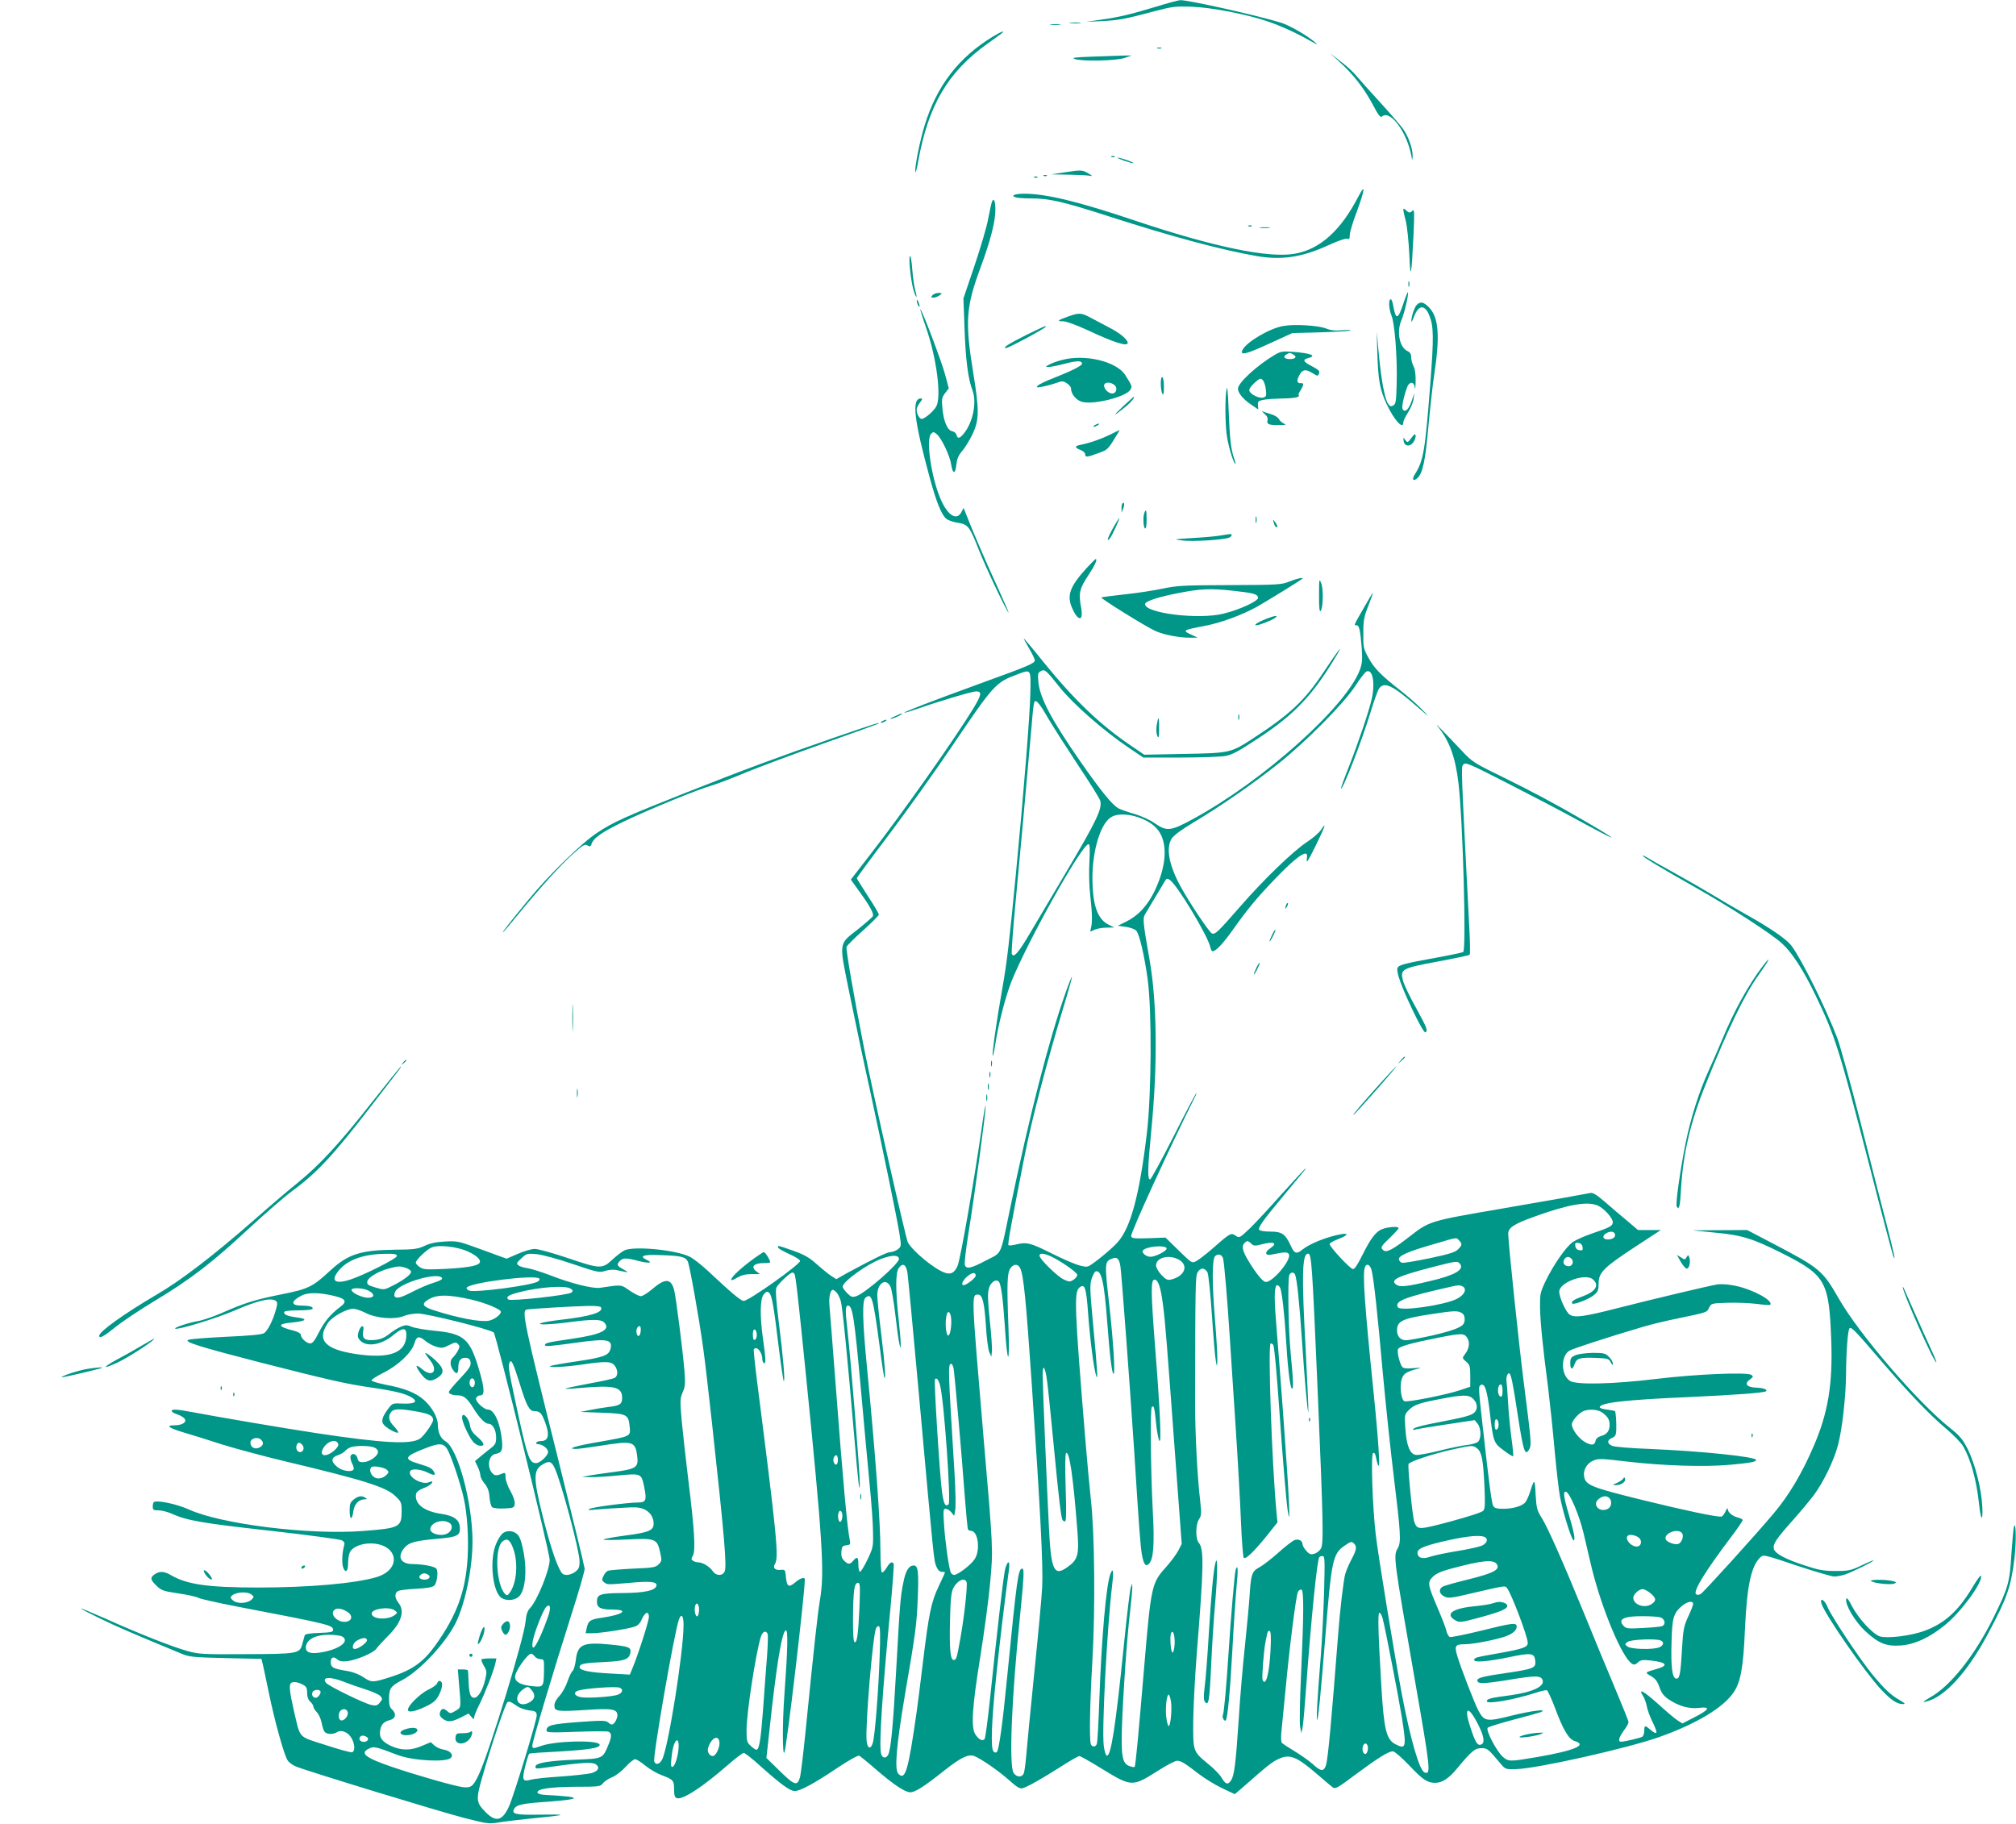 <?xml version="1.0" standalone="no"?>
<!DOCTYPE svg PUBLIC "-//W3C//DTD SVG 20010904//EN"
 "http://www.w3.org/TR/2001/REC-SVG-20010904/DTD/svg10.dtd">
<svg version="1.0" xmlns="http://www.w3.org/2000/svg"
 width="1280pt" height="1158pt" viewBox="0 0 1280 1158"
 preserveAspectRatio="xMidYMid meet">
<g transform="translate(0,1158) scale(0.1,-0.1)"
fill="#009688" stroke="none">
<path d="M7345 11539 c-169 -51 -239 -68 -355 -84 l-95 -14 100 5 c106 5 150
13 340 64 111 29 129 31 235 27 125 -5 343 -47 476 -92 84 -28 187 -75 274
-125 51 -28 53 -29 25 -5 -48 41 -160 105 -212 121 -157 48 -593 145 -639 143
-11 0 -77 -18 -149 -40z"/>
<path d="M6798 11433 c18 -2 45 -2 60 0 15 2 0 4 -33 4 -33 0 -45 -2 -27 -4z"/>
<path d="M6673 11423 c15 -2 39 -2 55 0 15 2 2 4 -28 4 -30 0 -43 -2 -27 -4z"/>
<path d="M6306 11349 c-220 -134 -357 -312 -435 -564 -31 -100 -66 -276 -59
-297 2 -6 10 22 17 63 64 359 188 571 441 752 98 70 108 77 95 76 -6 0 -32
-14 -59 -30z"/>
<path d="M7348 11273 c6 -2 18 -2 25 0 6 3 1 5 -13 5 -14 0 -19 -2 -12 -5z"/>
<path d="M8507 11185 c85 -77 154 -166 209 -269 37 -71 49 -85 60 -75 53 44
162 -108 187 -261 4 -22 4 -21 6 6 2 47 -25 125 -61 176 -18 25 -85 102 -148
171 -63 68 -129 143 -147 164 -17 22 -62 64 -100 92 l-68 53 62 -57z"/>
<path d="M6925 11220 c-105 -4 -124 -7 -100 -15 48 -16 263 -11 315 7 l45 16
-65 -1 c-36 -1 -123 -4 -195 -7z"/>
<path d="M7058 10583 c7 -3 16 -2 19 1 4 3 -2 6 -13 5 -11 0 -14 -3 -6 -6z"/>
<path d="M7139 10559 c30 -10 56 -17 58 -15 5 5 -86 36 -101 35 -6 0 13 -9 43
-20z"/>
<path d="M6755 10485 l-80 -12 110 -2 c61 -1 121 -4 135 -7 20 -4 18 -1 -10
15 -39 23 -44 23 -155 6z"/>
<path d="M6628 10463 c7 -3 16 -2 19 1 4 3 -2 6 -13 5 -11 0 -14 -3 -6 -6z"/>
<path d="M6568 10453 c7 -3 16 -2 19 1 4 3 -2 6 -13 5 -11 0 -14 -3 -6 -6z"/>
<path d="M8625 10333 c-112 -217 -244 -336 -404 -364 -166 -30 -519 44 -1017
211 -356 120 -562 170 -700 170 -64 0 -92 -13 -51 -24 12 -3 56 -6 97 -6 112
0 200 -20 491 -114 407 -131 715 -213 939 -252 160 -27 288 -8 461 72 55 25
104 42 113 38 13 -5 16 0 16 24 0 17 20 85 46 152 50 136 55 181 9 93z"/>
<path d="M6296 10293 c-3 -10 -13 -56 -22 -103 -8 -47 -47 -179 -86 -295 l-71
-210 7 -190 c7 -199 22 -319 51 -395 27 -73 4 -195 -51 -267 -29 -38 -44 -42
-51 -14 -3 11 -15 21 -27 23 -29 4 -54 59 -62 141 -6 62 -5 71 16 100 l24 31
-22 83 c-20 79 -152 427 -159 420 -1 -2 15 -55 37 -118 67 -193 98 -435 65
-499 -16 -30 -74 -80 -93 -80 -14 0 -32 32 -32 58 0 11 9 31 21 46 16 20 17
26 6 26 -60 0 -45 -134 59 -514 40 -145 71 -222 101 -249 11 -10 44 -22 73
-26 67 -11 75 -21 136 -175 44 -112 179 -396 188 -396 2 0 -31 75 -73 168 -67
144 -164 370 -201 467 l-12 30 -14 -27 c-29 -56 -86 -22 -130 79 -60 135 -97
384 -62 419 13 13 17 13 36 -3 30 -25 83 -137 91 -191 9 -63 27 -65 33 -3 4
37 13 59 35 85 17 19 46 65 64 102 47 95 48 152 8 399 -53 326 -46 416 48 670
61 165 93 288 93 363 0 59 -12 82 -24 45z"/>
<path d="M8910 10248 c0 -7 7 -40 16 -73 8 -33 18 -127 22 -210 7 -175 14
-142 27 130 6 133 5 158 -6 148 -17 -17 -24 -16 -43 3 -12 11 -16 12 -16 2z"/>
<path d="M7928 10143 c7 -3 16 -2 19 1 4 3 -2 6 -13 5 -11 0 -14 -3 -6 -6z"/>
<path d="M8003 10133 c15 -2 39 -2 55 0 15 2 2 4 -28 4 -30 0 -43 -2 -27 -4z"/>
<path d="M5777 9953 c-10 -16 9 -180 27 -228 17 -47 21 -37 6 17 -6 20 -14 79
-18 130 -4 51 -10 88 -15 81z"/>
<path d="M8942 9775 c0 -16 2 -22 5 -12 2 9 2 23 0 30 -3 6 -5 -1 -5 -18z"/>
<path d="M8910 9652 c-34 -104 -48 -106 -65 -9 -3 20 -10 37 -15 37 -15 0 -12
-63 5 -104 20 -48 37 -260 33 -425 -3 -116 -5 -135 -21 -145 -15 -9 -21 -7
-32 8 -22 29 -44 145 -60 311 l-14 150 4 -140 c6 -174 16 -230 61 -325 47 -99
104 -161 104 -112 0 10 14 39 31 65 16 25 32 63 34 84 l5 38 -15 -45 c-18 -55
-40 -79 -56 -63 -9 9 -7 29 5 80 10 37 22 73 28 80 19 23 37 14 41 -19 2 -18
4 -1 5 37 1 45 -3 80 -13 99 -8 15 -15 41 -15 57 0 21 -7 32 -24 40 -50 23
-70 123 -38 196 20 47 48 170 41 177 -2 2 -15 -30 -29 -72z"/>
<path d="M5920 9705 c-10 -12 -9 -15 7 -15 10 0 28 7 39 15 18 14 18 14 -7 15
-15 0 -32 -7 -39 -15z"/>
<path d="M5821 9670 c0 -8 4 -22 9 -30 12 -18 12 -2 0 25 -6 13 -9 15 -9 5z"/>
<path d="M8996 9645 c-16 -16 -36 -78 -35 -105 0 -8 7 3 15 25 29 80 70 85 99
12 28 -68 29 -138 6 -438 -33 -425 -43 -484 -98 -571 -21 -33 -10 -48 17 -23
33 30 50 108 70 335 11 118 27 262 36 320 37 243 29 362 -30 425 -36 38 -56
43 -80 20z"/>
<path d="M6781 9570 c-67 -24 -73 -30 -31 -30 20 0 85 -24 159 -58 166 -78
251 -104 251 -79 0 21 -49 62 -115 96 -33 17 -85 45 -115 61 -65 35 -77 36
-149 10z"/>
<path d="M8147 9510 c-86 -15 -230 -100 -257 -150 -21 -40 18 -31 166 37 l149
68 182 5 c100 3 184 8 188 12 4 3 -20 4 -54 1 -43 -4 -71 -1 -101 11 -50 20
-204 29 -273 16z"/>
<path d="M6512 9451 c-106 -53 -150 -81 -125 -81 17 0 253 127 253 136 0 7 -5
5 -128 -55z"/>
<path d="M8094 9327 c-112 -66 -234 -178 -234 -215 0 -27 33 -67 85 -102 l44
-30 -2 27 c-2 24 2 28 38 35 22 4 76 7 120 8 44 0 87 5 95 10 8 5 11 10 6 10
-4 0 -2 10 6 23 28 43 29 57 5 54 -25 -2 -26 22 -1 61 18 27 37 28 79 2 30
-19 33 -19 39 -3 7 18 2 23 -56 54 -44 23 -48 36 -13 45 59 15 19 31 -95 40
-67 5 -79 3 -116 -19z m117 2 c26 -13 15 -29 -21 -29 -35 0 -47 15 -23 29 23
13 21 13 44 0z m-174 -222 c5 -39 3 -46 -15 -51 -25 -8 -80 18 -89 41 -4 11 6
28 31 51 34 30 40 33 53 19 8 -8 18 -35 20 -60z"/>
<path d="M6742 9294 c-29 -7 -65 -20 -80 -29 -26 -14 -26 -14 -4 -15 13 0 60
9 104 21 79 20 108 20 108 -1 0 -12 -68 -46 -180 -90 -47 -18 -92 -40 -100
-48 -13 -13 -10 -14 25 -8 22 4 61 14 87 23 43 15 48 15 72 -1 14 -9 26 -23
26 -32 0 -35 31 -73 68 -85 73 -22 286 32 310 78 11 20 10 22 -33 91 -55 87
-257 136 -403 96z m332 -157 c22 -16 17 -50 -7 -55 -23 -5 -57 25 -57 50 0 22
37 25 64 5z"/>
<path d="M7370 9143 c0 -26 5 -55 10 -63 7 -11 10 1 10 42 0 31 -4 60 -10 63
-6 4 -10 -12 -10 -42z"/>
<path d="M7788 9111 c-11 -49 -10 -238 3 -307 12 -70 38 -155 51 -169 5 -5 3
8 -5 30 -22 62 -29 126 -36 310 -4 112 -9 158 -13 136z"/>
<path d="M7130 8999 c-69 -65 -65 -67 12 -5 37 29 68 67 55 66 -1 0 -31 -28
-67 -61z"/>
<path d="M8028 8953 c17 -14 23 -28 20 -41 -7 -26 8 -32 75 -31 40 0 47 2 30
9 -12 5 -27 18 -33 29 -5 11 -29 26 -53 32 -23 7 -47 15 -52 18 -6 3 0 -4 13
-16z"/>
<path d="M6950 8880 c-8 -5 -10 -10 -5 -10 6 0 17 5 25 10 8 5 11 10 5 10 -5
0 -17 -5 -25 -10z"/>
<path d="M7045 8819 c-57 -28 -127 -52 -187 -64 -36 -7 -35 -18 2 -32 17 -6
30 -18 30 -27 0 -21 12 -20 84 7 61 22 59 20 126 130 6 9 9 17 8 16 -2 0 -30
-14 -63 -30z"/>
<path d="M8961 8799 c-23 -31 -25 -31 -38 -13 -14 18 -14 18 -11 -6 4 -35 42
-39 63 -6 9 14 15 32 13 41 -2 13 -9 9 -27 -16z"/>
<path d="M7127 8384 c-4 -4 -7 -19 -6 -33 l0 -26 10 24 c10 26 8 47 -4 35z"/>
<path d="M7266 8324 c-10 -25 -7 -92 4 -99 6 -4 10 17 10 54 0 62 -3 73 -14
45z"/>
<path d="M7972 8280 c0 -19 2 -27 5 -17 2 9 2 25 0 35 -3 9 -5 1 -5 -18z"/>
<path d="M7065 8224 c-34 -62 -42 -91 -17 -61 13 16 64 127 58 127 -2 0 -21
-30 -41 -66z"/>
<path d="M8087 8262 c3 -12 9 -25 14 -28 14 -8 11 10 -6 32 -13 18 -14 18 -8
-4z"/>
<path d="M7750 8180 c-25 -5 -103 -12 -175 -16 -128 -8 -129 -8 -65 -16 63 -8
257 4 293 18 20 7 23 25 5 23 -7 -1 -33 -5 -58 -9z"/>
<path d="M6899 7973 c-108 -119 -128 -175 -90 -258 23 -52 48 -74 57 -51 3 9
3 33 -1 54 -18 95 -12 122 43 206 45 68 62 106 48 106 -2 0 -28 -26 -57 -57z"/>
<path d="M8185 7887 c-47 -19 -70 -21 -375 -22 -294 -1 -335 -3 -426 -22 -56
-12 -165 -29 -244 -37 -78 -9 -145 -17 -147 -20 -6 -6 282 -185 342 -212 55
-25 155 -44 225 -43 l45 0 -45 21 c-54 24 -48 28 84 53 101 18 240 69 336 122
63 36 279 168 288 178 12 12 -37 1 -83 -18z m-355 -58 c127 -14 154 -21 158
-43 4 -21 -111 -75 -218 -102 -158 -40 -500 2 -500 60 0 18 82 45 205 69 146
29 208 32 355 16z"/>
<path d="M8375 7801 c-1 -75 3 -107 9 -101 17 17 20 141 4 178 -12 31 -13 25
-13 -77z"/>
<path d="M8660 7722 c-68 -119 -65 -112 -47 -112 17 0 24 -30 33 -147 5 -74 3
-96 -13 -139 -90 -234 -610 -699 -1052 -941 -149 -81 -171 -84 -250 -30 -29
21 -85 46 -125 58 -39 11 -85 27 -102 35 -40 20 -114 111 -248 304 -180 259
-254 400 -263 499 -5 53 -3 60 16 70 24 13 31 8 118 -101 87 -109 281 -279
443 -388 l89 -60 234 0 c129 0 259 5 288 10 43 8 87 32 209 113 234 154 348
276 500 532 42 72 4 23 -79 -102 -128 -194 -220 -279 -468 -440 -129 -83 -139
-85 -428 -90 l-250 -5 -85 58 c-194 131 -361 291 -556 532 -68 85 -124 151
-124 148 0 -3 16 -32 35 -65 19 -32 35 -66 35 -74 0 -19 -38 -35 -355 -150
-299 -109 -478 -178 -473 -182 2 -2 42 10 88 26 127 45 342 109 367 109 39 0
36 -20 -17 -108 -116 -191 -455 -671 -654 -927 l-124 -160 54 -75 c70 -97 95
-143 85 -159 -5 -7 -46 -43 -92 -80 -127 -100 -123 -75 -55 -411 32 -157 89
-429 128 -605 86 -395 172 -814 189 -919 12 -78 12 -80 -10 -98 -13 -10 -34
-18 -47 -18 -22 0 -107 -42 -277 -134 l-67 -38 -30 19 c-16 10 -57 43 -92 74
-51 46 -80 62 -153 88 -103 36 -95 34 -95 20 0 -5 32 -24 70 -41 39 -17 70
-37 70 -44 0 -23 -326 -254 -358 -254 -18 0 -73 46 -229 192 -40 37 -91 77
-113 88 -84 43 -346 69 -413 42 -15 -7 -50 -33 -78 -59 -66 -62 -78 -61 -290
11 -92 31 -183 56 -204 56 -20 0 -68 -14 -107 -31 l-71 -31 -56 20 c-31 12
-101 37 -156 57 -91 33 -107 36 -180 32 -56 -3 -95 -11 -130 -28 -44 -20 -67
-23 -190 -24 -218 -3 -295 -28 -410 -134 -111 -103 -138 -116 -316 -151 -162
-33 -227 -53 -376 -119 -51 -22 -118 -45 -150 -50 -54 -9 -148 -40 -141 -47
12 -11 260 64 380 116 143 62 227 82 258 61 12 -8 13 -17 2 -56 -18 -67 -52
-135 -76 -150 -15 -9 -88 -16 -243 -23 -122 -6 -229 -14 -239 -20 -24 -13 75
-44 451 -141 435 -111 550 -138 711 -161 153 -22 220 -39 261 -65 39 -26 15
-40 -61 -37 -62 3 -65 2 -89 -30 -42 -55 -50 -85 -27 -108 24 -24 80 -53 88
-46 3 4 -9 21 -26 39 -34 35 -40 62 -19 91 16 22 56 23 166 3 78 -14 100 -26
101 -53 0 -19 -58 -102 -84 -119 -58 -38 -232 -29 -661 36 -193 29 -628 103
-791 134 -91 17 -124 19 -124 6 0 -5 15 -15 34 -21 19 -6 40 -18 47 -27 19
-22 -13 -43 -64 -43 -58 0 -36 -17 61 -46 48 -14 155 -47 237 -74 83 -26 258
-73 390 -105 517 -123 655 -166 716 -225 36 -34 39 -41 39 -94 0 -103 -12
-109 -246 -127 -342 -26 -899 43 -1106 137 -75 34 -198 60 -220 47 -5 -2 -8
-15 -8 -29 0 -21 4 -24 38 -24 20 0 57 -10 82 -21 97 -44 192 -60 622 -108
240 -27 446 -55 458 -61 16 -9 20 -17 15 -33 -13 -45 -16 -113 -6 -140 15 -39
31 -25 31 28 0 24 5 55 11 68 15 33 70 57 130 57 176 0 206 -164 39 -214 -134
-40 -430 -66 -747 -66 -323 0 -457 19 -560 80 -41 24 -71 25 -101 4 -30 -21
-28 -34 12 -73 31 -30 44 -34 137 -48 57 -8 116 -21 130 -29 14 -7 122 -31
240 -54 596 -114 614 -119 614 -150 0 -12 -18 -16 -88 -18 -58 -2 -89 -7 -92
-15 -2 -7 -9 -31 -15 -53 -16 -64 -26 -66 -362 -67 -275 -2 -298 0 -372 21
-96 27 -306 110 -515 204 -85 37 -155 67 -157 65 -2 -2 54 -31 124 -65 110
-53 195 -90 507 -219 56 -24 74 -26 288 -31 l227 -5 9 -36 c4 -20 23 -105 40
-189 36 -174 95 -386 117 -419 8 -13 31 -30 52 -39 70 -29 907 -285 1066 -326
152 -39 162 -40 225 -29 36 6 138 18 226 27 88 8 162 17 164 20 3 3 -59 3
-136 2 -151 -3 -179 4 -157 39 15 24 51 32 211 43 226 17 222 31 -11 43 -28 1
-51 7 -53 14 -8 24 79 37 240 38 150 0 159 1 175 22 9 12 35 29 57 38 22 8 61
38 86 65 25 28 53 50 61 50 9 0 38 -18 64 -40 27 -22 74 -50 104 -61 75 -28
80 -34 80 -91 0 -36 4 -50 16 -55 36 -14 162 68 327 212 47 41 92 75 99 75 7
0 54 -36 103 -81 132 -118 192 -162 221 -161 34 0 121 46 271 147 76 51 132
81 139 77 7 -4 53 -41 101 -83 117 -101 189 -149 223 -149 30 0 89 37 214 137
107 84 154 107 192 93 43 -17 155 -94 223 -155 49 -44 67 -54 84 -49 32 9 117
57 240 135 59 38 113 69 120 69 6 0 64 -32 127 -71 211 -129 204 -128 384 -15
49 31 98 56 110 56 24 0 49 -15 138 -84 35 -27 100 -67 145 -89 l83 -39 56 48
c151 133 182 158 223 176 73 33 114 16 261 -112 36 -31 73 -62 82 -69 16 -12
33 -2 145 82 140 104 208 147 237 147 10 0 54 -38 100 -86 89 -94 118 -114
168 -114 45 0 86 27 139 91 92 111 114 129 154 129 39 0 42 -2 124 -100 29
-34 31 -35 98 -33 135 4 705 132 906 203 237 84 411 188 476 287 43 65 60 158
70 398 13 280 40 404 99 458 19 17 26 15 228 -53 115 -38 223 -70 240 -70 17
0 50 6 72 14 49 18 163 74 177 87 6 6 -26 -7 -70 -28 -74 -35 -86 -38 -170
-38 -74 0 -108 6 -190 33 -128 41 -199 79 -203 110 -5 30 16 61 120 178 49 55
108 126 133 159 61 81 130 223 155 320 27 103 50 309 51 455 1 137 11 276 22
286 11 11 37 -16 193 -198 181 -211 316 -352 421 -440 45 -38 94 -88 108 -112
48 -83 84 -212 101 -370 11 -103 25 -111 20 -11 -6 116 -46 270 -93 365 -32
62 -50 84 -113 134 -204 162 -577 596 -706 822 -101 177 -122 194 -415 347
l-166 87 -174 -1 -174 -1 139 -14 c176 -16 245 -38 436 -134 272 -138 293
-176 307 -550 10 -279 -20 -460 -111 -671 -73 -171 -157 -313 -255 -429 -117
-139 -445 -501 -463 -511 -13 -7 -24 -7 -30 -1 -19 19 61 148 218 356 46 60
81 112 79 116 -3 4 -17 11 -32 15 -34 8 -63 33 -63 54 -1 9 -7 1 -15 -17 -8
-17 -20 -32 -27 -32 -43 0 -232 40 -501 106 -324 80 -359 94 -369 148 -8 40
17 85 58 102 33 14 52 13 213 -6 229 -27 492 -35 651 -21 132 12 170 19 170
31 0 20 -343 56 -675 70 -115 4 -222 13 -237 19 -35 13 -36 38 -3 51 20 8 25
17 27 47 2 49 -3 117 -8 123 -3 2 -26 7 -52 10 -26 3 -46 10 -45 15 4 29 162
47 578 65 283 13 460 26 477 36 15 10 -17 22 -59 23 -64 2 -82 25 -40 54 19
14 20 18 7 27 -25 19 -351 5 -600 -25 -280 -34 -511 -39 -552 -13 -57 37 -60
155 -5 191 20 13 237 84 471 153 43 13 144 38 225 54 185 39 178 36 193 68 13
26 15 27 118 30 58 2 141 -2 184 -7 44 -6 82 -9 85 -6 24 25 -109 98 -221 121
-42 9 -89 12 -112 9 -56 -9 -412 -94 -628 -149 -219 -56 -278 -65 -312 -43
-24 16 -66 109 -66 146 0 58 162 118 212 79 45 -37 21 -78 -63 -109 -58 -21
-77 -34 -66 -46 10 -9 107 28 137 54 26 21 30 32 30 74 0 69 32 101 230 231
l165 108 -72 0 -73 0 -67 57 c-38 31 -101 85 -141 120 -55 47 -78 62 -95 58
-40 -8 -236 -43 -567 -100 -459 -79 -452 -77 -585 -180 -103 -80 -142 -100
-161 -84 -21 17 -19 23 41 80 30 29 55 56 55 61 0 11 -48 10 -92 -2 -48 -14
-80 -53 -137 -167 -31 -63 -51 -93 -61 -91 -21 4 -152 146 -148 160 2 6 27 20
56 31 58 22 69 39 20 31 -92 -16 -204 -61 -251 -100 -35 -29 -50 -23 -72 27
-34 74 -56 89 -129 89 -36 0 -68 5 -71 11 -9 14 22 58 157 220 148 178 141
169 136 169 -3 0 -68 -71 -146 -157 -77 -87 -170 -187 -206 -222 -66 -63 -67
-63 -92 -46 -29 19 -32 17 -154 -90 -36 -31 -78 -63 -94 -72 -28 -15 -28 -15
-112 67 l-84 82 -107 -4 c-93 -3 -108 -1 -111 13 -4 22 248 571 405 884 9 17
12 26 7 22 -5 -5 -70 -128 -144 -275 -74 -146 -141 -268 -147 -270 -18 -5 -17
64 7 313 41 414 36 813 -11 1080 -43 245 -45 264 -27 293 30 51 118 197 127
212 7 12 13 13 27 4 44 -26 240 -350 258 -426 3 -16 10 -28 15 -28 21 0 67 49
132 141 91 128 151 201 269 323 99 103 163 156 188 156 11 0 13 -9 9 -37 -4
-29 9 -9 54 82 60 122 76 166 38 108 -11 -18 -51 -53 -89 -78 -91 -60 -276
-239 -425 -410 -144 -165 -159 -179 -180 -172 -17 7 -143 195 -199 298 -74
135 -94 244 -57 304 12 20 62 57 142 105 166 99 373 242 533 369 181 144 416
382 490 494 31 48 64 91 73 94 39 15 55 -75 32 -177 -16 -72 -86 -279 -144
-427 -30 -75 -53 -139 -51 -140 11 -11 134 307 186 479 22 72 46 141 55 154
32 50 86 24 245 -115 78 -68 81 -70 30 -17 -30 31 -91 85 -135 119 -126 99
-170 143 -206 210 -32 58 -34 67 -33 157 0 82 5 106 32 174 17 44 31 81 29 82
-1 1 -27 -41 -57 -94z m-2118 -537 c-2 -140 -44 -660 -92 -1155 -42 -437 -58
-568 -85 -720 -36 -202 -67 -419 -62 -433 2 -6 9 25 16 70 18 125 66 308 104
404 106 261 447 869 488 869 9 0 10 -29 6 -111 -4 -63 -2 -154 5 -212 13 -116
14 -172 5 -209 -7 -26 -7 -27 20 -12 16 7 51 14 78 14 l50 1 -35 17 c-73 36
-104 127 -104 302 1 174 52 340 118 381 65 42 223 3 290 -71 72 -80 67 -230
-13 -397 -46 -95 -106 -159 -183 -196 l-51 -25 50 -7 c28 -4 58 -14 67 -24 21
-23 52 -158 73 -311 27 -199 24 -726 -5 -973 -47 -395 -103 -603 -187 -696
-40 -44 -145 -130 -182 -150 -26 -13 -94 10 -243 84 -126 63 -151 69 -211 55
-28 -7 -53 -10 -56 -6 -6 6 17 133 103 570 46 231 135 572 244 934 33 108 58
198 56 199 -2 2 -20 -42 -40 -99 -107 -302 -229 -778 -352 -1368 -65 -313 -49
-279 -153 -333 -96 -51 -126 -57 -135 -29 -4 10 7 102 23 203 39 238 113 787
109 807 -2 9 -14 -58 -26 -149 -48 -331 -134 -825 -152 -866 -20 -46 -44 -58
-84 -43 -68 25 -203 138 -232 192 -13 25 -227 971 -278 1233 -68 346 -116 628
-111 643 4 9 51 57 106 105 54 49 99 94 99 100 0 6 -31 59 -70 118 -38 59 -70
110 -70 113 0 3 94 131 209 283 115 153 291 400 391 548 269 398 282 412 414
461 94 36 91 39 88 -111z m113 -166 c34 -57 121 -193 193 -302 73 -109 135
-209 138 -222 13 -51 -26 -131 -221 -460 -78 -132 -178 -300 -221 -373 -78
-133 -109 -168 -120 -138 -3 8 8 161 25 338 27 281 66 716 102 1123 5 66 12
126 15 133 8 27 30 4 89 -99z m3488 -3093 c39 -16 97 -79 97 -106 0 -24 -19
-34 -129 -71 -47 -16 -102 -40 -123 -54 -44 -29 -125 -146 -176 -252 -33 -70
-35 -81 -34 -167 2 -94 17 -246 52 -513 10 -84 29 -257 40 -385 12 -127 27
-264 35 -303 18 -97 74 -275 86 -275 13 0 3 52 -32 170 -31 104 -36 144 -16
138 24 -7 85 -150 112 -266 15 -64 38 -162 51 -217 65 -264 193 -570 256 -609
13 -8 22 -6 37 8 17 16 31 18 79 13 104 -11 120 -32 41 -54 -77 -22 -77 -22
-37 -45 29 -17 41 -33 54 -70 12 -36 26 -55 57 -77 65 -44 131 -63 195 -55 76
9 66 -11 -30 -60 l-76 -39 -30 19 c-17 10 -74 59 -128 108 -92 82 -126 99 -90
44 8 -13 18 -41 22 -63 4 -22 20 -66 36 -98 35 -71 33 -88 -9 -53 -39 33 -43
33 -43 -3 0 -17 -6 -33 -12 -38 -13 -8 -110 -31 -135 -32 -22 -1 -15 27 17 71
17 22 30 46 30 53 0 7 -38 102 -84 211 -46 109 -135 323 -196 474 -143 349
-233 551 -273 615 -28 44 -32 61 -37 145 -5 103 -8 104 -35 18 -10 -31 -25
-63 -34 -71 -26 -23 -80 -37 -137 -37 -42 0 -55 4 -64 19 -9 18 -27 151 -65
496 -28 248 -29 262 -15 270 27 17 42 -29 60 -180 21 -180 24 -188 87 -234 30
-23 58 -40 60 -37 3 3 -2 56 -11 118 -8 62 -18 163 -21 223 -3 61 -8 121 -10
135 -4 27 9 59 20 48 10 -10 22 -68 50 -253 38 -246 48 -276 76 -224 13 25 11
51 -36 419 -31 241 -97 873 -99 944 -1 40 33 63 166 111 213 77 336 99 401 71z
m110 -180 c8 -20 -13 -36 -45 -36 -32 0 -38 23 -10 39 24 15 49 13 55 -3z
m-989 -42 c21 -21 20 -31 -7 -57 -17 -18 -57 -30 -179 -56 -87 -18 -165 -31
-175 -29 -10 2 -19 11 -21 21 -5 23 56 50 223 98 154 45 140 43 159 23z
m-1319 -21 c15 -14 23 -15 61 -5 81 22 110 10 59 -24 -38 -25 -33 -48 8 -40
86 18 104 18 111 1 14 -37 -102 -175 -147 -175 -18 0 -61 52 -111 135 -38 63
-44 93 -24 113 16 16 23 15 43 -5z m2103 -21 c3 -20 0 -23 -20 -20 -15 2 -24
11 -26 26 -3 20 0 23 20 20 15 -2 24 -11 26 -26z m-7078 -28 c62 -28 90 -58
72 -76 -17 -17 -85 -28 -219 -35 -114 -5 -135 -4 -157 11 -14 9 -26 22 -26 29
0 17 69 83 100 96 43 19 162 6 230 -25z m4437 20 c5 -15 -70 -54 -102 -54 -29
0 -61 28 -47 42 25 25 142 34 149 12z m-4887 -49 c0 -16 -208 -121 -297 -150
-97 -31 -126 -8 -72 58 56 68 158 105 297 106 58 1 72 -2 72 -14z m1117 -51
c156 -53 169 -55 204 -44 21 7 51 10 67 7 16 -3 43 -9 58 -12 26 -5 26 -4 -8
15 -42 23 -45 31 -22 54 19 20 41 20 116 0 67 -17 98 -14 55 6 -52 25 -25 35
81 31 135 -4 164 -11 179 -41 12 -26 71 -355 97 -545 9 -60 34 -274 56 -475
82 -751 96 -920 80 -950 -15 -29 -56 -26 -76 6 -19 27 -63 54 -91 54 -10 0
-25 4 -33 10 -12 7 -12 12 0 34 17 34 9 167 -30 481 -16 132 -35 302 -42 377
-11 126 -10 139 6 177 16 34 18 55 12 133 -10 126 -54 472 -66 518 -20 74 -57
75 -140 4 -28 -24 -60 -44 -71 -44 -11 0 -43 16 -72 36 -56 39 -48 38 -188 17
-47 -6 -184 28 -314 79 -55 21 -119 41 -142 45 -24 3 -51 11 -60 18 -16 12
-14 16 17 45 33 31 37 32 97 27 36 -4 134 -30 230 -63z m3028 52 c59 -25 175
-105 175 -121 0 -8 -11 -22 -24 -31 -23 -14 -28 -14 -62 2 -42 20 -154 130
-154 151 0 17 22 17 65 -1z m1100 -14 c7 -19 28 -263 44 -517 6 -93 22 -341
36 -550 14 -209 29 -480 34 -603 5 -123 13 -228 18 -233 12 -12 62 36 149 143
l65 82 -6 60 c-30 315 -56 1076 -37 1076 6 0 13 -4 16 -9 7 -11 22 -170 41
-446 19 -277 43 -558 51 -608 20 -126 11 65 -31 643 -15 195 -19 254 -45 585
-11 137 -8 205 10 205 5 0 13 -8 18 -17 11 -21 28 -173 37 -323 9 -162 25
-304 36 -315 13 -13 11 43 -6 220 -15 150 -20 469 -9 499 8 20 30 21 37 2 12
-30 27 -178 42 -396 18 -269 37 -482 42 -476 2 2 -6 181 -17 397 -26 472 -23
609 15 609 22 0 26 -56 60 -845 37 -869 40 -1002 21 -1029 -9 -14 -28 -29 -43
-32 -21 -6 -31 -2 -50 20 -13 15 -23 33 -23 40 0 24 -26 37 -51 27 -13 -5 -60
-41 -104 -81 -44 -39 -97 -80 -118 -91 -47 -25 -54 -43 -62 -165 -3 -55 -17
-202 -30 -329 -14 -126 -32 -338 -40 -470 -19 -284 -28 -358 -49 -390 -20 -30
-35 -25 -61 19 -11 19 -48 57 -83 85 -98 81 -97 79 -96 271 1 91 11 282 22
425 45 555 47 669 14 708 -22 25 -22 116 1 151 15 23 16 36 8 109 -19 158 -33
430 -33 625 1 753 2 807 15 832 7 14 21 25 32 25 11 0 25 -11 32 -25 6 -14 19
-137 28 -274 9 -136 20 -267 25 -290 8 -40 8 -40 9 19 0 33 -6 139 -14 235
-20 239 -20 394 0 414 18 17 41 12 50 -12z m-2057 -4 c5 -28 -210 -216 -271
-238 -25 -8 -33 -6 -58 19 -16 16 -29 35 -29 41 0 32 154 143 245 177 68 25
108 26 113 1z m1406 -51 c8 -57 61 -770 86 -1152 34 -537 41 -619 50 -675 12
-64 24 -80 45 -59 29 29 36 123 24 340 -13 252 -17 644 -6 655 13 13 17 -1 27
-100 5 -54 15 -105 21 -114 14 -23 5 194 -27 595 -27 350 -28 428 -4 428 24 0
40 -48 55 -167 14 -111 22 -209 86 -1082 l32 -429 -21 -41 c-11 -22 -47 -71
-81 -109 -89 -99 -93 -119 -136 -627 -36 -428 -55 -633 -61 -639 -2 -3 -17 0
-32 5 -47 16 -55 63 -48 266 8 211 30 533 51 715 8 73 15 142 14 155 l0 23 -9
-23 c-5 -12 -26 -181 -45 -375 -52 -514 -82 -703 -108 -694 -7 2 -15 30 -19
63 -13 104 21 747 53 1017 11 92 7 119 -11 73 -27 -71 -56 -407 -70 -796 -5
-146 -12 -273 -16 -283 -8 -21 -30 -22 -38 -1 -10 27 -7 239 10 534 19 335 14
809 -10 1020 -8 74 -24 245 -35 380 -69 838 -73 939 -36 966 33 25 42 -1 54
-171 13 -168 35 -341 51 -391 12 -37 8 30 -21 342 -19 203 -20 237 -8 275 8
23 19 44 25 46 37 12 55 -66 74 -322 16 -212 31 -338 41 -328 10 10 -3 212
-27 428 -32 284 -32 285 21 305 28 11 42 -4 49 -53z m374 43 c60 -37 33 -103
-51 -124 -25 -6 -34 -1 -63 29 -19 20 -34 47 -34 60 0 52 86 72 148 35z m2491
6 c15 -18 4 -46 -18 -46 -27 0 -42 20 -30 42 12 21 32 23 48 4z m-710 -30 c31
-37 -31 -73 -189 -110 -151 -36 -191 -40 -215 -23 -41 31 5 53 235 113 146 37
154 39 169 20z m-3507 -61 c4 -28 37 -376 73 -775 95 -1056 94 -1048 110
-1086 9 -23 21 -34 34 -34 12 0 21 -2 21 -4 0 -2 -18 -42 -40 -88 -48 -101
-62 -170 -100 -481 -16 -133 -34 -276 -40 -317 -54 -377 -72 -437 -116 -393
-26 26 -13 177 41 498 69 402 75 446 82 616 7 172 2 209 -26 209 -30 0 -51
-33 -65 -106 -19 -90 -23 -142 -46 -559 -20 -362 -34 -505 -51 -537 -14 -26
-38 -22 -45 8 -14 55 8 387 61 938 13 142 22 262 19 267 -10 17 -25 9 -45 -26
-12 -19 -25 -32 -30 -29 -5 3 -9 65 -9 137 0 184 -31 606 -85 1162 -29 295
-32 427 -10 445 40 33 48 6 91 -315 13 -104 27 -191 29 -194 10 -10 4 83 -20
279 -14 113 -25 223 -25 245 0 80 58 115 85 52 7 -18 21 -98 30 -177 9 -80 20
-161 25 -180 8 -35 8 -35 9 -5 0 17 -6 91 -14 165 -20 183 -19 289 1 318 26
37 48 24 56 -33z m716 31 c21 -46 36 -195 72 -721 55 -803 74 -1170 67 -1302
-2 -54 -25 -298 -50 -543 -25 -245 -48 -485 -52 -535 -4 -49 -11 -98 -16 -108
-13 -24 -45 -21 -63 5 -31 44 -13 480 40 993 25 250 28 305 15 305 -26 0 -34
-55 -96 -685 -29 -298 -52 -466 -66 -479 -6 -6 -14 -5 -21 3 -19 18 -13 188
17 476 22 215 58 514 81 678 4 30 3 47 -4 47 -5 0 -15 -21 -21 -47 -11 -49
-52 -407 -96 -827 -14 -132 -29 -244 -34 -249 -14 -14 -37 -2 -58 30 -29 44
-21 171 31 493 25 157 54 370 63 474 19 209 19 209 -42 916 -78 919 -78 910
-35 910 28 0 40 -51 50 -200 4 -74 14 -148 21 -165 l13 -30 4 35 c2 19 -4 108
-14 198 -13 129 -14 172 -5 202 11 39 44 61 62 43 15 -15 27 -107 39 -285 16
-252 32 -257 23 -8 -11 279 -8 345 11 375 21 32 50 32 64 1z m2231 -13 c13
-52 36 -259 71 -653 17 -184 48 -481 70 -660 43 -353 47 -412 25 -450 -29 -50
-29 -50 111 -853 97 -557 100 -586 59 -571 -33 13 -89 207 -144 495 -46 242
-149 871 -166 1014 -21 179 -32 510 -17 519 7 4 14 -4 17 -21 33 -160 27 7
-15 417 -55 539 -70 743 -54 784 11 28 33 17 43 -21z m-6130 16 c17 -6 31 -17
31 -24 0 -18 -50 -55 -118 -89 -53 -27 -54 -27 -108 -11 -47 14 -55 19 -52 38
3 25 69 65 138 83 58 16 70 16 109 3z m2465 -37 c8 -13 22 -136 71 -622 109
-1080 121 -1276 91 -1449 -15 -91 -36 -280 -91 -831 -14 -140 -30 -271 -35
-292 -17 -61 -34 -56 -128 36 l-86 84 18 163 c44 415 80 639 105 647 15 5 13
-112 -9 -413 -13 -177 -12 -385 0 -363 14 23 130 1010 130 1100 0 16 -29 8
-58 -17 -47 -40 -57 -32 -64 50 -3 27 -6 30 -34 27 -34 -3 -49 14 -33 39 25
40 10 188 -115 1164 -13 104 -22 193 -20 197 17 26 54 -17 54 -62 0 -10 5 -22
10 -25 14 -8 12 30 -5 150 -21 147 -20 257 4 286 16 19 21 21 34 11 18 -16 29
-79 62 -351 14 -112 28 -207 31 -210 10 -9 -3 151 -31 371 -17 134 -22 204
-16 221 9 23 87 97 102 97 4 0 10 -4 13 -8z m1151 -12 c0 -14 -59 -60 -76 -60
-20 0 -7 30 22 55 32 27 54 29 54 5z m-3388 -17 c3 -6 -20 -18 -54 -28 -32 -9
-91 -35 -132 -56 -75 -39 -105 -47 -116 -29 -3 5 -1 19 5 30 30 57 283 128
297 83z m618 -2 c3 -6 -2 -14 -12 -19 -46 -25 -392 -70 -433 -57 -12 4 -19 12
-17 18 11 33 443 87 462 58z m5863 -50 c28 -17 9 -55 -40 -79 -81 -40 -356
-79 -372 -53 -25 40 45 66 349 134 33 8 49 7 63 -2z m-5664 -14 c15 -11 15
-15 4 -24 -20 -17 -388 -57 -401 -44 -17 17 1 28 69 46 133 34 297 45 328 22z
m-1284 -12 c41 -21 39 -45 -2 -45 -37 0 -100 28 -106 48 -5 18 72 16 108 -3z
m2972 -12 c9 -10 20 -34 26 -53 11 -36 42 -348 87 -875 25 -294 33 -355 34
-285 1 67 -56 776 -79 980 -14 119 -13 150 4 150 29 0 40 -71 81 -520 19 -217
45 -492 56 -610 12 -118 22 -258 22 -310 2 -90 0 -99 -35 -172 -20 -43 -42
-78 -48 -78 -5 0 -10 20 -10 45 0 50 -7 55 -33 25 -21 -25 -32 -25 -58 1 -14
14 -19 30 -17 57 3 32 7 37 31 40 25 3 28 7 23 30 -17 83 -43 368 -90 987 -20
253 -37 483 -40 510 -4 51 6 95 22 95 5 0 16 -8 24 -17z m-3201 -19 c85 -19
97 -37 48 -73 -61 -46 -99 -92 -135 -162 -25 -51 -40 -69 -54 -69 -23 0 -60
33 -60 55 0 8 -17 18 -42 25 -108 27 -111 44 -12 53 90 9 102 23 28 32 -60 8
-88 20 -78 36 3 5 43 9 89 9 46 0 86 4 89 9 8 13 -19 21 -69 21 -70 0 -70 28
0 64 39 20 108 20 196 0z m879 -25 c91 -21 190 -62 190 -78 0 -19 -43 -51 -77
-57 -53 -10 -199 18 -350 67 -68 22 -78 39 -39 64 55 37 128 37 276 4z m825
-49 c20 -32 -63 -58 -255 -80 -58 -7 -114 -16 -125 -21 -33 -13 58 -10 180 6
145 19 199 19 220 -1 46 -46 -14 -77 -200 -104 -157 -23 -175 -27 -175 -41 0
-10 34 -7 208 17 189 26 223 19 208 -41 -10 -41 -45 -54 -215 -79 -89 -13
-165 -27 -168 -30 -11 -11 89 -6 197 9 156 23 190 22 212 -5 23 -29 23 -67 0
-79 -11 -6 -84 -22 -163 -36 -79 -15 -146 -29 -149 -32 -3 -3 38 -1 90 4 221
19 270 8 270 -63 0 -40 -14 -49 -90 -58 -30 -4 -82 -12 -115 -19 l-60 -12 137
-5 c159 -6 168 -10 176 -89 6 -62 10 -60 -193 -96 -148 -25 -211 -44 -150 -45
17 0 86 9 155 20 207 33 223 29 235 -61 11 -76 -3 -86 -145 -105 -63 -8 -135
-19 -160 -23 l-45 -9 55 -1 c30 -1 110 4 178 11 145 13 144 14 163 -78 16 -79
10 -94 -38 -94 -67 0 -294 -30 -311 -41 -13 -7 -3 -9 38 -4 30 3 105 8 166 11
92 6 116 4 146 -10 37 -18 58 -51 58 -90 0 -43 -29 -56 -174 -75 -75 -10 -139
-21 -144 -26 -4 -4 62 -4 146 0 184 9 194 5 213 -80 12 -53 11 -57 -9 -78 -20
-19 -36 -22 -164 -27 -79 -4 -150 -10 -159 -14 -9 -4 -22 -19 -28 -34 -11 -22
-10 -28 5 -39 21 -16 19 -15 164 -3 129 12 173 7 168 -18 -6 -31 -75 -46 -215
-47 -144 -1 -163 -8 -163 -56 0 -37 24 -49 99 -49 108 0 68 -32 -63 -51 -78
-11 -91 -19 -101 -67 l-7 -32 44 0 c51 0 219 26 265 41 23 7 37 21 49 50 21
45 44 52 44 12 0 -26 -70 -244 -105 -327 l-16 -39 -122 7 c-136 7 -197 20
-197 40 0 22 27 27 155 33 130 6 159 16 167 58 7 35 -8 41 -127 53 -173 17
-208 1 -219 -98 -4 -32 -13 -64 -21 -70 -8 -7 -22 -37 -32 -67 -10 -30 -32
-70 -50 -90 -21 -22 -33 -44 -33 -63 0 -36 17 -39 204 -27 163 11 196 5 196
-35 -1 -24 -21 -58 -35 -58 -5 0 -16 6 -24 14 -14 12 -41 13 -188 2 -172 -13
-203 -21 -203 -54 0 -13 23 -14 188 -8 103 4 195 4 205 1 21 -9 22 -31 1 -81
-38 -92 -35 -90 -206 -97 -169 -6 -258 -21 -258 -43 0 -17 -5 -17 116 0 175
25 247 29 268 13 27 -20 14 -44 -31 -56 -21 -5 -108 -15 -193 -21 -86 -5 -171
-15 -190 -20 -52 -15 -57 -2 -35 86 10 41 22 77 25 79 4 3 90 9 191 14 189 11
263 23 256 44 -9 30 -278 24 -369 -8 -55 -19 -58 -19 -58 3 0 24 135 476 247
827 48 149 86 281 85 295 -1 14 -74 315 -162 670 -224 897 -238 965 -207 975
15 4 287 21 389 23 44 1 80 -2 83 -8z m-1492 -37 c67 -34 183 -43 241 -19 21
9 62 16 90 16 61 -1 462 -101 481 -121 16 -17 355 -1394 355 -1443 0 -64 -78
-256 -124 -306 -17 -18 -25 -41 -29 -85 -9 -105 -225 -814 -294 -966 -38 -83
-51 -93 -108 -86 -55 8 -290 75 -443 127 -174 59 -211 89 -148 118 29 15 41
12 183 -42 96 -36 306 -47 335 -18 20 20 -3 46 -46 53 -20 3 -46 15 -59 27
l-22 20 -55 -23 c-71 -31 -131 -31 -197 -1 -59 28 -77 54 -69 101 7 38 23 53
63 64 35 9 41 40 13 66 -15 13 -20 30 -20 67 0 67 10 82 83 120 113 60 274
232 340 363 60 121 107 346 107 518 0 245 -93 591 -172 636 -30 17 -48 56 -48
104 0 46 -37 112 -87 157 -53 47 -126 76 -246 98 -48 10 -88 22 -88 27 -1 6
34 28 76 49 94 47 179 128 196 186 14 47 29 50 71 15 16 -13 46 -30 68 -36 34
-10 44 -9 81 10 37 19 44 20 56 8 13 -13 13 -18 0 -44 -9 -16 -23 -35 -31 -42
-20 -17 -20 -50 0 -79 22 -32 34 -27 34 17 0 44 18 64 52 59 16 -2 24 -11 26
-30 3 -21 -11 -41 -67 -101 -39 -41 -71 -79 -71 -85 0 -13 24 -22 61 -22 33 0
57 -20 95 -82 36 -59 74 -98 95 -98 27 0 49 -39 49 -87 0 -37 -5 -46 -36 -70
-20 -15 -50 -40 -67 -54 l-31 -26 17 -36 c9 -19 17 -44 17 -55 0 -11 12 -35
27 -52 19 -24 28 -46 31 -86 2 -29 10 -58 17 -64 7 -6 42 -10 77 -8 60 3 63 4
66 30 2 16 -9 48 -27 80 -17 30 -31 69 -31 87 0 28 -3 32 -17 26 -39 -16 -51
-16 -66 0 -37 37 -26 115 18 123 41 8 48 23 42 87 -11 110 -49 195 -88 195
-28 0 -84 54 -76 73 4 10 16 17 27 17 28 0 27 43 -6 155 -59 204 -96 237 -282
255 -61 6 -126 17 -146 25 -32 13 -40 14 -71 1 -19 -8 -53 -29 -75 -47 -29
-23 -53 -33 -90 -37 -64 -6 -83 8 -74 56 9 45 -16 40 -30 -6 -7 -26 -5 -36 9
-52 41 -45 134 -31 210 31 61 51 85 52 85 4 0 -115 -105 -155 -323 -122 -195
30 -248 89 -175 197 26 39 117 90 161 90 15 0 51 -12 80 -27z m6965 -5 c13
-11 16 -47 4 -64 -15 -24 -79 -46 -205 -75 -73 -16 -144 -29 -159 -29 -36 0
-58 24 -58 64 0 57 35 74 205 100 168 26 184 26 213 4z m-3254 -4 c13 -34 3
-134 -14 -134 -12 0 -20 71 -13 113 6 39 17 48 27 21z m-1966 -106 c-3 -34
-20 -42 -26 -13 -5 22 5 45 18 45 7 0 10 -14 8 -32z m737 -23 c0 -16 -6 -30
-12 -32 -9 -3 -13 7 -13 32 0 25 4 35 13 33 6 -3 12 -17 12 -33z m4511 -20
c18 -28 13 -68 -15 -104 -18 -24 -18 -24 8 -47 23 -20 26 -29 26 -91 l0 -68
-68 -23 c-85 -28 -330 -77 -350 -69 -21 8 -32 97 -17 141 11 34 27 45 100 65
29 8 25 8 -25 4 -44 -4 -64 -2 -72 8 -16 20 -34 94 -27 112 6 17 77 38 249 72
157 31 171 31 191 0z m-6017 -288 c44 -144 62 -177 94 -177 34 0 46 -12 67
-68 32 -83 23 -122 -26 -122 -13 0 -26 -4 -29 -10 -3 -5 2 -10 12 -10 27 0 63
-28 63 -49 0 -23 -51 -71 -76 -71 -41 0 -53 33 -109 286 -63 291 -70 327 -61
350 11 29 23 5 65 -129z m2756 91 c7 -44 51 -541 70 -802 9 -115 18 -213 21
-217 3 -5 11 -9 19 -9 44 0 61 -118 25 -177 -22 -37 -107 -102 -132 -103 -9 0
-19 8 -23 19 -13 41 -35 202 -41 299 -6 93 -5 102 10 102 10 0 26 -10 36 -22
l18 -23 7 37 c4 20 2 122 -4 225 -43 696 -43 703 -20 703 4 0 11 -15 14 -32z
m594 -83 c6 -44 24 -224 41 -400 32 -335 47 -461 56 -476 3 -5 10 -9 16 -9 8
0 9 62 4 214 -4 139 -3 216 3 220 21 13 45 -150 71 -487 13 -162 5 -191 -68
-241 -80 -56 -99 -13 -112 253 -13 249 -40 906 -40 972 0 76 17 50 29 -46z
m-3634 -5 c0 -13 -6 -25 -12 -27 -16 -6 -27 21 -19 43 9 23 31 11 31 -16z
m2954 -18 c25 -93 70 -737 54 -753 -20 -20 -31 0 -42 78 -14 99 -52 703 -45
714 9 16 23 0 33 -39z m3571 -33 c0 -28 -4 -39 -12 -37 -24 8 -22 78 2 78 5 0
10 -18 10 -41z m-192 -46 c32 -27 38 -67 14 -91 -20 -20 -57 -30 -271 -71 -57
-11 -109 -25 -115 -32 -8 -9 -7 -11 4 -7 8 3 98 18 199 33 l184 28 18 -22 c23
-28 25 -94 4 -115 -8 -8 -41 -18 -72 -21 -32 -4 -112 -20 -177 -37 -65 -16
-131 -28 -145 -26 -39 4 -61 59 -68 167 -6 89 -6 90 24 120 32 32 68 44 213
71 124 24 163 24 188 3z m822 -90 c37 -26 49 -45 50 -79 0 -39 -17 -62 -55
-72 -18 -5 -31 -16 -34 -28 -5 -30 -22 -34 -63 -13 -41 21 -88 82 -88 115 0
23 43 71 75 85 34 13 89 10 115 -8z m-655 -78 c0 -16 -6 -30 -12 -32 -9 -3
-13 7 -13 32 0 25 4 35 13 33 6 -3 12 -17 12 -33z m-7857 -97 c19 -19 14 -37
-13 -50 -28 -13 -55 3 -55 32 0 28 46 40 68 18z m489 -25 c4 -11 -4 -25 -27
-45 -52 -43 -95 -34 -69 14 25 47 83 65 96 31z m-227 -8 c15 -18 6 -45 -15
-45 -18 0 -30 24 -21 45 7 19 20 19 36 0z m920 -27 c24 -40 84 -217 105 -313
22 -102 31 -245 24 -376 -13 -213 -68 -364 -204 -555 -77 -108 -148 -158 -285
-202 -113 -36 -121 -36 -172 -2 -32 21 -69 35 -115 42 -78 13 -93 21 -93 54 0
31 17 39 40 19 15 -13 31 -16 62 -13 61 7 170 53 188 80 8 12 41 48 73 80 86
85 109 158 67 211 -25 31 -26 63 -2 75 9 5 61 12 115 14 69 4 103 10 114 20
18 18 27 88 14 107 -10 15 -81 29 -153 30 -79 1 -99 51 -45 109 26 28 66 39
198 51 129 11 149 20 149 65 0 55 -34 81 -119 94 -111 16 -172 65 -159 128 2
11 21 25 47 35 24 8 47 23 52 31 8 14 5 15 -19 6 -47 -18 -138 38 -117 72 10
17 68 11 110 -10 42 -21 55 -19 39 7 -13 21 -26 28 -99 50 -96 29 -88 46 50
99 86 33 111 31 135 -8z m-466 12 c16 -6 26 -17 26 -29 0 -26 -53 -63 -92 -65
-26 -1 -33 4 -38 24 -7 29 -35 38 -44 15 -3 -9 1 -30 9 -46 9 -16 13 -34 10
-39 -12 -20 -73 -10 -104 16 -41 34 -40 59 3 74 19 6 40 18 47 27 7 8 22 19
34 23 28 12 119 12 149 0z m7005 -7 c29 -24 38 -71 46 -238 5 -110 4 -144 -7
-157 -8 -10 -89 -36 -206 -68 -206 -55 -213 -55 -232 -4 -12 30 -43 351 -37
368 7 17 167 69 295 96 110 24 115 24 141 3z m-4059 -73 c0 -31 -16 -41 -26
-15 -8 19 2 45 16 45 5 0 10 -13 10 -30z m-1798 -52 c41 -87 158 -526 158
-592 0 -36 -5 -48 -26 -65 -15 -12 -39 -21 -55 -21 -23 0 -32 7 -47 38 -28 54
-67 178 -108 342 -58 232 -58 286 -1 320 42 27 59 22 79 -22z m-1065 -11 c13
-12 12 -16 -2 -31 -26 -26 -63 -31 -85 -11 -20 18 -26 46 -12 59 11 12 83 -1
99 -17z m7761 -179 c19 -19 14 -56 -9 -68 -52 -28 -103 26 -59 62 26 21 51 23
68 6z m-4870 -122 c-2 -15 -7 -28 -13 -29 -12 -2 -19 38 -10 60 9 25 27 1 23
-31z m-2490 -39 c20 -16 10 -51 -20 -65 -41 -20 -110 1 -106 31 6 44 87 66
126 34z m7821 -61 c14 -17 0 -61 -23 -69 -21 -8 -73 11 -80 29 -14 38 76 73
103 40z m-266 -38 c14 -21 2 -48 -20 -48 -44 0 -86 61 -50 73 19 6 60 -8 70
-25z m-995 16 c34 -10 28 -42 -11 -59 -18 -7 -89 -23 -158 -34 -68 -11 -144
-27 -167 -35 -50 -18 -82 -8 -82 25 0 25 38 42 155 70 136 32 224 43 263 33z
m-820 -46 c18 -18 15 -40 -17 -99 -16 -30 -34 -72 -40 -94 -11 -39 -34 -235
-45 -385 -43 -554 -64 -785 -77 -828 -14 -42 -32 -41 -83 6 -23 21 -76 58
-117 83 -40 24 -77 48 -81 54 -4 5 -5 33 -3 60 3 28 14 147 26 265 27 289 68
610 80 633 6 10 16 16 22 14 16 -5 15 -155 -2 -532 -8 -173 -11 -317 -6 -340
l8 -40 8 40 c4 22 14 141 23 265 32 434 68 788 82 812 3 5 12 8 21 8 15 0 15
-23 10 -227 -4 -126 -13 -309 -21 -408 -20 -243 -30 -411 -23 -405 7 7 23 167
52 530 39 488 47 525 124 577 39 27 43 27 59 11z m906 -130 c21 -34 -20 -56
-172 -94 -78 -19 -153 -40 -167 -46 -33 -15 -30 -48 7 -66 24 -11 46 -9 175
22 211 49 208 49 221 33 27 -32 132 -309 132 -348 0 -28 -29 -38 -178 -65
-154 -27 -162 -29 -162 -44 0 -17 80 -11 218 17 147 31 165 28 170 -25 4 -42
-11 -49 -180 -74 -153 -22 -188 -31 -188 -48 0 -23 40 -22 200 4 169 28 203
28 214 -1 16 -41 -64 -78 -211 -98 -118 -15 -143 -22 -143 -37 0 -21 171 9
308 53 34 11 67 19 73 17 6 -2 28 -50 50 -107 55 -148 89 -204 128 -216 82
-25 -2 -60 -237 -101 -177 -30 -184 -30 -219 0 -39 33 -112 171 -97 186 6 6
78 28 160 50 82 21 160 43 174 48 58 24 -58 10 -185 -22 -155 -39 -171 -37
-208 32 -26 50 -109 264 -134 346 -20 67 -14 76 49 76 54 0 209 31 263 52 41
16 65 38 65 60 0 27 -26 24 -230 -27 -99 -24 -187 -42 -195 -39 -7 3 -17 20
-21 37 -3 17 -28 81 -54 142 -66 154 -68 168 -33 203 20 20 53 35 113 51 200
54 273 61 294 29z m-6785 -67 c19 -12 5 -31 -24 -31 -13 0 -27 5 -31 11 -7 11
12 29 31 29 6 0 16 -4 24 -9z m3418 -46 c7 -20 -13 -207 -38 -350 -24 -136
-27 -145 -44 -145 -21 0 -28 72 -23 258 3 132 8 174 21 199 26 49 71 69 84 38z
m-680 -157 c-8 -175 -15 -230 -31 -225 -7 3 -11 52 -10 153 1 173 8 224 31
224 14 0 15 -16 10 -152z m5022 86 c37 -31 39 -47 9 -68 -44 -31 -118 -6 -118
39 0 21 36 55 59 55 11 0 33 -12 50 -26z m-8883 -8 c17 -13 18 -16 3 -31 -24
-25 -84 -30 -114 -11 -14 9 -23 21 -19 27 17 29 99 38 130 15z m9154 -60 c0
-8 -14 -44 -31 -80 -28 -61 -32 -81 -40 -209 -9 -162 -15 -189 -38 -185 -24 5
-33 76 -28 233 4 154 12 182 67 229 34 28 70 34 70 12z m-6312 -47 c-2 -19 -7
-33 -13 -32 -12 3 -19 49 -10 71 10 26 27 -2 23 -39z m-958 -33 c-59 -167
-110 -251 -98 -160 7 50 65 199 85 220 27 26 33 -3 13 -60z m-1272 28 c31 -20
29 -52 -5 -60 -49 -13 -110 39 -83 71 15 18 49 14 88 -11z m298 11 c19 -15 19
-15 0 -30 -44 -33 -146 -27 -146 10 0 31 111 46 146 20z m6273 -52 c17 -66
100 -494 121 -623 31 -196 28 -210 -40 -175 -58 30 -73 94 -89 360 -21 348
-24 475 -13 475 6 0 16 -17 21 -37z m-4439 -40 c0 -173 -97 -779 -136 -855
-16 -31 -41 -37 -50 -13 -11 27 129 830 157 903 15 40 29 24 29 -35z m6200 48
c31 -8 39 -45 13 -56 -10 -4 -65 -9 -123 -12 -97 -5 -106 -4 -123 15 -37 41 3
61 123 60 47 0 96 -3 110 -7z m-4955 -250 c-7 -214 -30 -502 -43 -546 -13 -47
-36 -38 -40 15 -8 99 39 655 59 708 5 13 14 20 20 16 8 -5 9 -60 4 -193z
m2482 45 c-7 -150 -31 -242 -51 -191 -5 15 8 188 19 240 3 14 7 36 10 50 3 16
10 23 17 19 7 -5 9 -42 5 -118z m-3193 99 c3 -9 1 -73 -4 -143 -6 -70 -17
-221 -25 -335 -15 -200 -25 -257 -43 -257 -5 0 -21 11 -36 25 -24 22 -26 31
-26 99 0 110 59 492 91 594 11 34 33 42 43 17z m2584 -65 c-2 -28 -7 -51 -13
-53 -11 -2 -19 97 -10 122 12 30 26 -15 23 -69z m-5287 50 c57 -31 -22 -87
-146 -104 -66 -9 -94 9 -80 51 14 40 66 63 143 63 35 0 72 -5 83 -10z m159
-25 c0 -16 -55 -55 -77 -55 -24 0 -13 39 15 54 35 20 62 20 62 1z m8214 -1
c24 -9 19 -33 -10 -44 -41 -16 -177 -12 -200 5 -19 15 -19 15 0 30 20 15 176
22 210 9z m-7149 -101 c7 -10 24 -18 37 -18 22 0 23 -3 22 -72 -2 -106 -3
-107 -76 -99 -72 7 -108 27 -108 59 0 34 79 147 103 147 5 0 15 -8 22 -17z
m-1205 -164 c25 -10 81 -30 126 -44 44 -14 88 -33 98 -43 16 -18 15 -21 -2
-42 -15 -19 -25 -22 -53 -16 -43 8 -270 119 -288 140 -33 40 28 42 119 5z
m-270 -14 c25 -13 30 -22 30 -54 0 -25 7 -44 20 -56 11 -10 20 -24 20 -32 0
-7 10 -23 22 -35 11 -11 25 -41 30 -66 4 -25 13 -51 19 -58 14 -17 53 -18 78
-3 28 18 69 2 91 -34 23 -37 26 -85 6 -93 -7 -3 -84 18 -169 46 -179 58 -158
35 -202 222 -25 109 -31 159 -18 171 11 11 42 8 73 -8z m1459 -41 c23 -29 16
-55 -19 -74 -74 -40 -108 35 -38 84 30 21 33 20 57 -10z m555 20 c25 -9 19
-33 -10 -44 -36 -14 -193 -24 -238 -16 -40 8 -48 31 -14 42 47 14 237 28 262
18z m-1901 -20 c10 -10 -12 -44 -28 -44 -18 0 -28 17 -21 35 5 15 37 20 49 9z
m5402 -69 c7 -50 -3 -155 -15 -155 -4 0 -11 25 -15 55 -7 57 2 145 15 145 4 0
11 -20 15 -45z m-4150 -29 c16 -11 50 -23 75 -26 39 -4 45 -8 48 -30 3 -25
-144 -507 -176 -579 -42 -93 -83 -103 -148 -38 -61 61 -63 80 -24 216 59 210
150 479 163 484 14 5 20 2 62 -27z m-1077 -39 c5 -23 -25 -57 -44 -50 -17 6
-18 45 -2 61 17 17 42 11 46 -11z m7178 -79 c37 -74 43 -115 18 -125 -23 -9
-37 13 -68 109 -45 133 -14 144 50 16z m-7057 -77 c17 -11 5 -31 -19 -31 -21
0 -34 15 -25 30 8 12 25 13 44 1z m2239 -33 c4 -32 -23 -88 -42 -88 -22 0 -38
27 -30 52 20 64 66 87 72 36z m-259 -25 c-1 -55 -22 -126 -38 -131 -11 -4 -13
7 -8 54 6 66 21 114 37 114 5 0 10 -17 9 -37z m4374 3 c8 -21 -4 -57 -17 -53
-6 2 -13 11 -14 21 -7 36 19 63 31 32z"/>
<path d="M6292 4825 c0 -16 2 -22 5 -12 2 9 2 23 0 30 -3 6 -5 -1 -5 -18z"/>
<path d="M6282 4755 c0 -16 2 -22 5 -12 2 9 2 23 0 30 -3 6 -5 -1 -5 -18z"/>
<path d="M6272 4680 c0 -19 2 -27 5 -17 2 9 2 25 0 35 -3 9 -5 1 -5 -18z"/>
<path d="M6262 4610 c0 -19 2 -27 5 -17 2 9 2 25 0 35 -3 9 -5 1 -5 -18z"/>
<path d="M8311 2564 c0 -11 3 -14 6 -6 3 7 2 16 -1 19 -3 4 -6 -2 -5 -13z"/>
<path d="M7718 1660 c-13 -45 -27 -195 -43 -453 -8 -139 -20 -290 -26 -335 -8
-64 -7 -87 2 -99 23 -27 29 9 39 239 6 123 17 302 26 398 15 176 16 301 2 250z"/>
<path d="M7846 1615 c-7 -19 -31 -303 -46 -535 -13 -204 -29 -380 -36 -391 -3
-5 -1 -16 4 -25 5 -9 12 -12 15 -7 12 19 27 182 42 453 8 151 20 328 26 393
11 112 9 148 -5 112z"/>
<path d="M5462 2075 c0 -16 2 -22 5 -12 2 9 2 23 0 30 -3 6 -5 -1 -5 -18z"/>
<path d="M2700 2987 c0 -2 14 -21 30 -43 55 -68 16 -113 -49 -58 -43 36 -48
26 -12 -24 38 -52 62 -59 106 -32 47 29 46 58 -2 105 -35 34 -73 61 -73 52z"/>
<path d="M2936 2592 c-8 -13 6 -58 38 -119 26 -51 49 -73 80 -73 27 0 18 22
-24 57 -30 26 -42 45 -46 73 -6 39 -37 79 -48 62z"/>
<path d="M3194 1846 c-12 -8 -32 -39 -44 -68 -44 -101 -23 -306 34 -344 36
-23 95 -15 118 17 33 44 43 151 25 259 -9 55 -23 104 -35 119 -22 31 -68 38
-98 17z m61 -89 c37 -91 28 -228 -20 -292 -13 -17 -17 -17 -29 -5 -56 60 -67
290 -16 332 28 23 45 14 65 -35z"/>
<path d="M3195 1270 c-15 -17 -16 -24 -7 -45 6 -14 16 -25 21 -25 15 0 33 38
29 62 -4 29 -21 32 -43 8z"/>
<path d="M3047 1198 c-9 -29 -15 -54 -13 -56 8 -7 34 43 40 76 9 50 -8 38 -27
-20z"/>
<path d="M2980 1070 c0 -5 5 -10 10 -10 6 0 10 5 10 10 0 6 -4 10 -10 10 -5 0
-10 -4 -10 -10z"/>
<path d="M3057 1044 c-3 -3 4 -21 15 -41 19 -31 20 -40 9 -86 -15 -67 -45
-117 -70 -117 -24 0 -33 26 -36 105 -1 33 -3 63 -4 68 0 4 -15 7 -32 7 l-32 0
7 -87 c14 -161 15 -154 -22 -176 -30 -18 -34 -18 -51 -3 -24 22 -38 20 -47 -6
-5 -16 -1 -27 16 -40 30 -24 57 -23 116 7 l49 25 18 -21 c14 -17 17 -18 17 -5
0 9 14 44 31 78 37 73 94 219 104 266 l7 32 -45 0 c-24 0 -46 -3 -50 -6z"/>
<path d="M2776 893 c-3 -10 -28 -28 -54 -40 -52 -24 -132 -102 -132 -129 0
-21 46 -12 120 24 44 22 60 36 78 72 23 47 26 81 5 87 -6 2 -14 -4 -17 -14z"/>
<path d="M2567 598 c-15 -5 -26 -15 -24 -21 9 -29 107 -12 107 18 0 17 -39 19
-83 3z"/>
<path d="M2986 583 c-4 -4 -26 -8 -49 -8 -38 0 -42 -2 -45 -28 -6 -48 63 -50
94 -2 16 24 16 54 0 38z"/>
<path d="M9475 1399 c-16 -6 -72 -14 -124 -19 -133 -14 -178 -51 -109 -89 24
-14 36 -13 150 18 136 37 178 55 178 75 0 8 -10 16 -22 20 -28 7 -35 7 -73 -5z"/>
<path d="M9701 569 c-25 -5 -48 -12 -53 -17 -11 -11 98 3 133 17 24 10 23 10
-6 9 -16 0 -50 -4 -74 -9z"/>
<path d="M8035 7649 c-51 -21 -78 -39 -58 -39 18 0 93 29 116 45 30 21 3 18
-58 -6z"/>
<path d="M5675 7029 c-22 -10 -29 -16 -15 -13 28 7 80 33 65 33 -5 0 -28 -9
-50 -20z"/>
<path d="M7862 7025 c0 -16 2 -22 5 -12 2 9 2 23 0 30 -3 6 -5 -1 -5 -18z"/>
<path d="M7344 6974 c-4 -26 -2 -54 4 -67 9 -18 11 -9 11 46 1 37 -1 67 -3 67
-3 0 -8 -21 -12 -46z"/>
<path d="M5600 7000 c-8 -5 -10 -10 -5 -10 6 0 17 5 25 10 8 5 11 10 5 10 -5
0 -17 -5 -25 -10z"/>
<path d="M9128 6968 c73 -89 112 -192 132 -359 28 -231 51 -1061 30 -1074 -5
-3 -83 -20 -172 -36 -205 -37 -238 -46 -245 -66 -9 -24 24 -116 98 -271 40
-84 73 -141 79 -137 17 11 12 25 -59 155 -39 69 -76 147 -83 173 -19 74 -9 79
222 122 107 20 198 39 201 43 4 4 3 79 -2 167 -54 1058 -53 1025 -37 1042 14
14 41 2 279 -120 145 -74 335 -173 422 -221 286 -156 323 -167 74 -22 -194
113 -344 193 -550 294 -154 75 -173 88 -230 149 -112 119 -190 199 -159 161z"/>
<path d="M5295 6896 c-341 -118 -574 -204 -940 -349 -384 -152 -464 -188 -564
-255 -99 -65 -306 -267 -433 -422 -118 -143 -171 -210 -165 -210 2 0 42 46 88
103 141 173 284 331 359 397 62 55 74 62 90 52 16 -9 20 -8 25 7 12 40 65 77
210 147 161 77 463 201 559 228 32 10 128 46 213 82 85 35 308 118 496 185
188 66 344 123 346 125 11 10 -31 -3 -284 -90z"/>
<path d="M10430 6147 c0 -8 117 -79 335 -202 221 -125 484 -295 551 -357 63
-58 133 -166 209 -323 128 -266 152 -343 350 -1108 74 -290 140 -537 145 -550
19 -47 8 6 -40 193 -28 107 -103 400 -166 650 -64 250 -131 493 -149 540 -77
200 -228 502 -292 587 -31 40 -136 113 -293 200 -69 39 -161 93 -205 120 -44
27 -152 89 -240 138 -88 48 -170 95 -182 103 -13 8 -23 12 -23 9z"/>
<path d="M8166 5835 c-9 -26 -7 -32 5 -12 6 10 9 21 6 23 -2 3 -7 -2 -11 -11z"/>
<path d="M8077 5645 c-24 -50 -20 -58 4 -12 11 22 19 41 17 43 -3 2 -12 -12
-21 -31z"/>
<path d="M11193 5447 c-93 -122 -183 -286 -256 -462 -25 -60 -64 -150 -87
-200 -62 -136 -116 -304 -149 -470 -34 -170 -64 -382 -55 -396 15 -25 21 1 27
109 13 225 59 425 156 665 142 354 248 573 336 695 67 94 88 137 28 59z"/>
<path d="M7977 5435 c-24 -50 -20 -58 4 -12 11 22 19 41 17 43 -3 2 -12 -12
-21 -31z"/>
<path d="M3634 5115 c0 -77 2 -107 3 -67 2 40 2 103 0 140 -2 37 -3 4 -3 -73z"/>
<path d="M8894 4848 l-19 -23 23 19 c12 11 22 21 22 23 0 8 -8 2 -26 -19z"/>
<path d="M2559 4833 c-13 -16 -12 -17 4 -4 16 13 21 21 13 21 -2 0 -10 -8 -17
-17z"/>
<path d="M2359 4578 c-205 -260 -327 -393 -471 -510 -54 -43 -176 -147 -271
-231 -258 -226 -469 -388 -619 -475 -203 -119 -368 -236 -368 -263 0 -21 29
-5 102 54 43 35 155 110 250 167 229 138 364 242 593 455 105 97 228 204 274
238 163 120 261 224 506 542 76 99 152 197 168 218 16 20 26 37 24 37 -3 0
-88 -105 -188 -232z"/>
<path d="M8768 4706 c-110 -122 -182 -206 -175 -206 3 0 67 70 142 155 75 85
134 155 131 155 -2 0 -47 -47 -98 -104z"/>
<path d="M3663 4640 c0 -25 2 -35 4 -22 2 12 2 32 0 45 -2 12 -4 2 -4 -23z"/>
<path d="M4761 3570 c-77 -59 -126 -108 -117 -118 3 -2 20 5 39 17 24 14 51
21 88 21 l54 0 -25 19 c-34 27 -13 51 46 51 24 0 44 2 44 5 0 14 -31 65 -40
65 -5 0 -45 -27 -89 -60z"/>
<path d="M10671 3569 c14 -24 31 -44 39 -44 16 0 26 46 15 73 -6 16 -7 15 -17
-1 -9 -17 -11 -17 -35 -1 l-26 16 24 -43z"/>
<path d="M12081 3408 c-3 -28 197 -478 213 -478 3 0 -11 35 -31 78 -19 42 -65
142 -100 222 -35 80 -68 154 -73 165 -5 11 -9 17 -9 13z"/>
<path d="M905 3039 c-39 -23 -110 -64 -160 -90 -99 -54 -97 -66 4 -19 75 36
249 150 228 150 -1 0 -34 -19 -72 -41z"/>
<path d="M10003 2975 c-28 -12 -33 -19 -33 -50 0 -43 14 -46 28 -5 13 36 33
42 137 38 73 -3 80 -5 92 -28 10 -19 13 -21 13 -7 0 10 -11 29 -25 42 -21 22
-32 25 -102 25 -44 -1 -92 -7 -110 -15z"/>
<path d="M560 2889 c-53 -7 -175 -47 -168 -54 3 -3 230 50 253 59 16 7 -24 4
-85 -5z"/>
<path d="M1401 2764 c0 -11 3 -14 6 -6 3 7 2 16 -1 19 -3 4 -6 -2 -5 -13z"/>
<path d="M1481 2724 c0 -11 3 -14 6 -6 3 7 2 16 -1 19 -3 4 -6 -2 -5 -13z"/>
<path d="M11121 2464 c0 -11 3 -14 6 -6 3 7 2 16 -1 19 -3 4 -6 -2 -5 -13z"/>
<path d="M10306 2191 c-5 -7 -22 -19 -40 -27 -30 -13 -30 -13 -5 -14 31 0 63
22 57 40 -3 11 -6 12 -12 1z"/>
<path d="M2246 2059 c-22 -17 -26 -28 -26 -70 0 -60 15 -65 23 -7 6 47 35 78
71 78 17 0 18 2 6 10 -23 15 -45 12 -74 -11z"/>
<path d="M12788 1890 c-4 -8 -11 -87 -17 -175 -11 -184 -20 -215 -112 -402
-121 -245 -275 -439 -405 -511 -43 -25 -51 -32 -29 -27 119 25 265 184 397
431 122 229 146 297 168 479 12 100 11 233 -2 205z"/>
<path d="M1915 1630 c-3 -5 -2 -10 4 -10 5 0 13 5 16 10 3 6 2 10 -4 10 -5 0
-13 -4 -16 -10z"/>
<path d="M1299 1592 c12 -23 40 -47 46 -40 3 3 -4 17 -16 31 -24 31 -45 37
-30 9z"/>
<path d="M12524 1502 c-91 -152 -177 -230 -308 -278 -87 -31 -234 -49 -281
-34 -45 15 -137 115 -177 193 -22 43 -33 56 -36 44 -8 -36 56 -143 120 -203
86 -79 132 -98 225 -92 89 6 184 50 281 129 103 83 240 270 230 313 -2 8 -26
-25 -54 -72z"/>
<path d="M11881 1540 c23 -14 125 -24 146 -15 16 7 15 9 -7 15 -38 12 -159 12
-139 0z"/>
<path d="M11565 1398 c20 -67 274 -434 378 -545 64 -68 101 -93 139 -93 18 0
14 5 -22 26 -56 32 -95 69 -172 162 -81 99 -262 372 -284 427 -17 46 -52 66
-39 23z"/>
</g>
</svg>
